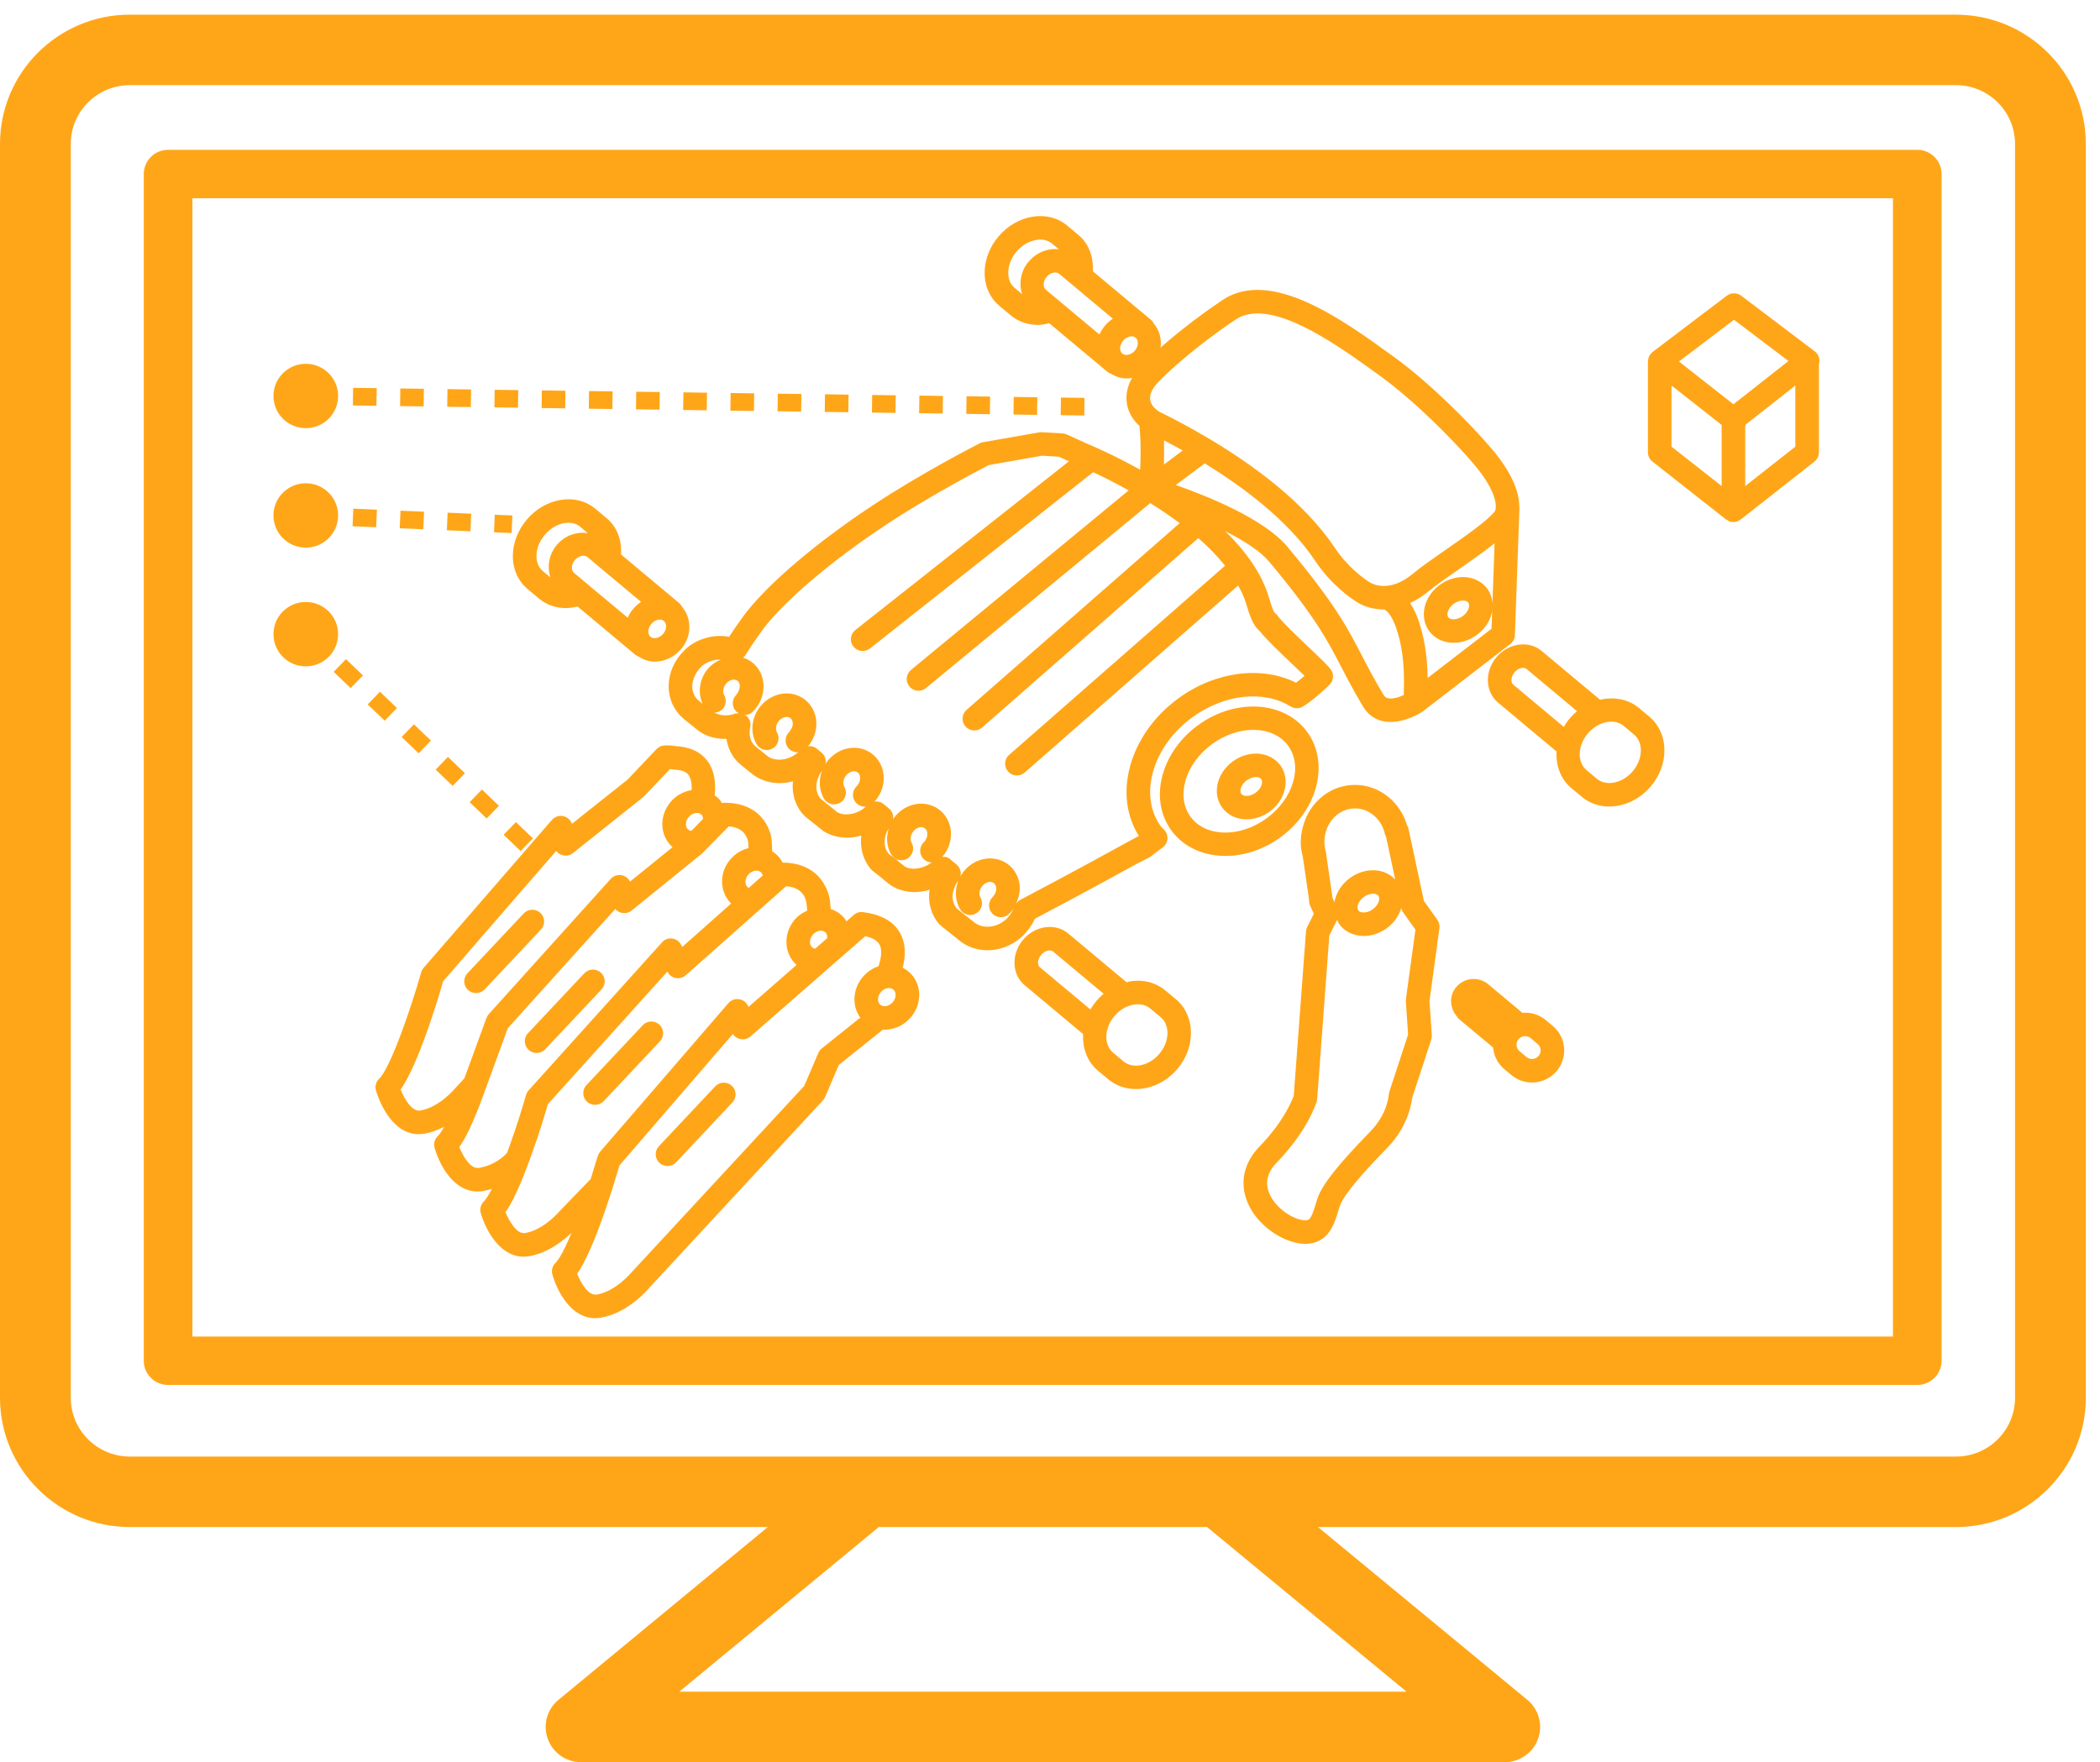 <?xml version="1.0" encoding="UTF-8"?>
<svg xmlns="http://www.w3.org/2000/svg" width="168" height="141" viewBox="0 0 168 141" fill="none">
  <g clip-path="url(#clip0_627_4791)">
    <path d="M24.463 34.26C25.892 34.26 27.049 33.107 27.049 31.684C27.049 30.263 25.892 29.108 24.463 29.108C23.036 29.108 21.877 30.263 21.877 31.684C21.877 33.107 23.036 34.26 24.463 34.26Z" fill="#FFA618"></path>
    <path d="M24.463 43.819C25.892 43.819 27.049 42.667 27.049 41.244C27.049 39.822 25.892 38.668 24.463 38.668C23.036 38.668 21.877 39.822 21.877 41.244C21.877 42.667 23.036 43.819 24.463 43.819Z" fill="#FFA618"></path>
    <path d="M24.463 53.319C25.892 53.319 27.049 52.166 27.049 50.743C27.049 49.322 25.892 48.167 24.463 48.167C23.036 48.167 21.877 49.322 21.877 50.743C21.877 52.166 23.036 53.319 24.463 53.319Z" fill="#FFA618"></path>
    <path d="M41.273 65.779L40.291 66.794L41.652 68.099L42.632 67.084L41.273 65.779Z" fill="#FFA618"></path>
    <path d="M28.052 55.06L29.036 54.044L27.677 52.742L26.693 53.757L28.052 55.06Z" fill="#FFA618"></path>
    <path d="M30.775 57.667L31.755 56.652L30.396 55.349L29.414 56.364L30.775 57.667Z" fill="#FFA618"></path>
    <path d="M32.131 58.972L33.492 60.275L34.475 59.26L33.114 57.957L32.131 58.972Z" fill="#FFA618"></path>
    <path d="M38.933 65.492L39.915 64.477L38.556 63.172L37.572 64.187L38.933 65.492Z" fill="#FFA618"></path>
    <path d="M37.194 61.869L35.835 60.565L34.852 61.58L36.213 62.884L37.194 61.869Z" fill="#FFA618"></path>
    <path d="M37.696 41.103L35.81 41.022L35.75 42.43L37.636 42.511L37.696 41.103Z" fill="#FFA618"></path>
    <path d="M40.99 41.244L39.582 41.184L39.522 42.592L40.93 42.652L40.99 41.244Z" fill="#FFA618"></path>
    <path d="M33.925 40.943L32.039 40.862L31.979 42.27L33.864 42.351L33.925 40.943Z" fill="#FFA618"></path>
    <path d="M30.153 40.781L28.267 40.7L28.205 42.108L30.091 42.189L30.153 40.781Z" fill="#FFA618"></path>
    <path d="M52.785 31.368L50.898 31.344L50.879 32.754L52.767 32.778L52.785 31.368Z" fill="#FFA618"></path>
    <path d="M33.912 31.108L32.025 31.084L32.006 32.494L33.894 32.518L33.912 31.108Z" fill="#FFA618"></path>
    <path d="M81.099 31.759L81.078 33.169L82.966 33.196L82.987 31.786L81.099 31.759Z" fill="#FFA618"></path>
    <path d="M49.01 31.317L47.124 31.291L47.103 32.701L48.991 32.727L49.01 31.317Z" fill="#FFA618"></path>
    <path d="M30.137 31.058L28.249 31.032L28.232 32.442L30.118 32.468L30.137 31.058Z" fill="#FFA618"></path>
    <path d="M45.235 31.265L43.347 31.24L43.328 32.65L45.216 32.675L45.235 31.265Z" fill="#FFA618"></path>
    <path d="M86.76 31.836L84.873 31.81L84.856 33.22L86.743 33.246L86.76 31.836Z" fill="#FFA618"></path>
    <path d="M56.561 31.421L54.673 31.395L54.654 32.804L56.542 32.831L56.561 31.421Z" fill="#FFA618"></path>
    <path d="M75.436 31.68L73.548 31.654L73.529 33.064L75.417 33.09L75.436 31.68Z" fill="#FFA618"></path>
    <path d="M79.209 31.733L77.324 31.706L77.305 33.117L79.192 33.143L79.209 31.733Z" fill="#FFA618"></path>
    <path d="M71.66 31.629L69.773 31.603L69.754 33.013L71.641 33.039L71.66 31.629Z" fill="#FFA618"></path>
    <path d="M41.459 31.212L39.572 31.188L39.553 32.597L41.44 32.622L41.459 31.212Z" fill="#FFA618"></path>
    <path d="M60.336 31.473L58.449 31.447L58.43 32.857L60.317 32.883L60.336 31.473Z" fill="#FFA618"></path>
    <path d="M64.112 31.524L62.224 31.5L62.205 32.91L64.093 32.934L64.112 31.524Z" fill="#FFA618"></path>
    <path d="M67.887 31.577L65.999 31.55L65.981 32.96L67.868 32.987L67.887 31.577Z" fill="#FFA618"></path>
    <path d="M37.686 31.161L35.798 31.135L35.779 32.545L37.667 32.571L37.686 31.161Z" fill="#FFA618"></path>
    <path d="M151.435 106.94H15.394V15.864H151.435V106.94ZM153.381 11.987H13.448C12.374 11.987 11.502 12.856 11.502 13.926V108.879C11.502 109.948 12.374 110.817 13.448 110.817H153.381C154.455 110.817 155.327 109.948 155.327 108.879V13.926C155.327 12.856 154.455 11.987 153.381 11.987Z" fill="#FFA618"></path>
    <path d="M161.203 111.845C161.203 114.438 159.085 116.545 156.484 116.545H10.382C7.779 116.545 5.663 114.438 5.663 111.845V11.513C5.663 8.923 7.779 6.813 10.382 6.813L156.484 6.815C159.085 6.815 161.203 8.925 161.203 11.515V111.845ZM112.526 135.36H54.34L70.301 122.185H96.564L112.526 135.36ZM156.484 1.175L10.382 1.173C4.657 1.173 0 5.813 0 11.513V111.845C0 117.547 4.657 122.185 10.382 122.185H61.426L44.679 136.011C43.759 136.768 43.418 138.019 43.822 139.137C44.225 140.256 45.292 141 46.485 141H120.379C121.573 141 122.638 140.256 123.044 139.137C123.448 138.019 123.104 136.768 122.187 136.011L105.438 122.185H156.484C162.209 122.185 166.866 117.547 166.866 111.845V11.515C166.866 5.813 162.209 1.175 156.484 1.175Z" fill="#FFA618"></path>
    <path d="M138.72 25.587L143.079 28.885L138.675 32.348L134.318 28.924L138.72 25.587ZM143.626 35.739L139.619 38.89V34L143.626 30.849V35.739ZM133.722 30.849L137.731 34V38.89L133.722 35.739V30.849ZM138.09 41.569C138.114 41.588 138.15 41.582 138.175 41.597C138.209 41.62 138.226 41.659 138.263 41.676C138.394 41.74 138.535 41.77 138.675 41.77C138.814 41.77 138.956 41.74 139.086 41.676C139.124 41.659 139.141 41.62 139.173 41.597C139.2 41.582 139.234 41.588 139.258 41.569L145.155 36.933C145.382 36.754 145.514 36.482 145.514 36.194V29.131C145.621 28.766 145.508 28.36 145.185 28.118L139.29 23.656C138.952 23.403 138.484 23.403 138.148 23.658L132.208 28.161C132.128 28.221 132.074 28.298 132.019 28.375C132.006 28.394 131.987 28.405 131.974 28.426C131.892 28.559 131.857 28.71 131.847 28.864C131.847 28.881 131.834 28.894 131.834 28.909V36.194C131.834 36.482 131.968 36.754 132.195 36.933L138.09 41.569Z" fill="#FFA618"></path>
    <path d="M38.083 79.462C38.334 79.462 38.585 79.363 38.772 79.165L43.276 74.373C43.631 73.995 43.612 73.399 43.231 73.044C42.849 72.691 42.253 72.709 41.896 73.089L37.394 77.879C37.038 78.259 37.056 78.853 37.438 79.208C37.621 79.378 37.851 79.462 38.083 79.462Z" fill="#FFA618"></path>
    <path d="M42.931 84.252C43.182 84.252 43.433 84.153 43.62 83.955L48.124 79.163C48.479 78.785 48.46 78.189 48.079 77.834C47.697 77.481 47.101 77.499 46.744 77.879L42.24 82.669C41.885 83.049 41.904 83.643 42.286 83.999C42.469 84.168 42.699 84.252 42.931 84.252Z" fill="#FFA618"></path>
    <path d="M112.475 79.941C112.467 80.005 112.465 80.067 112.469 80.131L112.648 82.778L111.14 87.382C111.116 87.458 111.101 87.542 111.097 87.621C111.091 87.683 110.98 89.148 109.638 90.524C107.048 93.178 105.779 94.78 105.4 95.886C105.343 96.049 105.29 96.222 105.239 96.397C105.092 96.878 104.911 97.476 104.664 97.604C104.515 97.683 104.211 97.655 103.827 97.531C102.876 97.219 101.71 96.275 101.428 95.137C101.247 94.408 101.477 93.705 102.113 93.051C104.643 90.447 105.313 88.219 105.339 88.125C105.358 88.061 105.37 87.997 105.375 87.931L106.347 74.85L106.978 73.589C107.036 73.711 107.067 73.848 107.148 73.957C107.559 74.518 108.226 74.856 108.975 74.888C109.015 74.89 109.056 74.892 109.096 74.892C109.74 74.892 110.393 74.672 110.948 74.267C111.535 73.837 111.922 73.254 112.101 72.643L112.107 72.669C112.133 72.796 112.186 72.914 112.26 73.017L113.234 74.386L112.475 79.941ZM109.83 72.75C109.59 72.927 109.315 73.019 109.056 73.01C108.954 73.006 108.767 72.98 108.669 72.844C108.594 72.741 108.594 72.608 108.609 72.513C108.65 72.246 108.837 71.97 109.109 71.771C109.337 71.604 109.602 71.51 109.843 71.51C109.857 71.51 109.87 71.511 109.881 71.511C109.985 71.515 110.172 71.543 110.27 71.675C110.44 71.906 110.289 72.416 109.83 72.75ZM108.409 64.685C108.943 64.685 109.453 64.873 109.883 65.228C110.336 65.603 110.659 66.133 110.791 66.723C110.812 66.808 110.844 66.888 110.887 66.962L111.618 70.38C111.204 69.936 110.621 69.662 109.964 69.633C109.283 69.605 108.581 69.825 107.992 70.256C107.331 70.739 106.884 71.438 106.755 72.181L106.604 71.856L106.062 68.118C105.981 67.83 105.945 67.59 105.953 67.283C105.993 65.826 107.07 64.685 108.409 64.685ZM114.991 73.602L113.913 72.089L112.679 66.309C112.656 66.21 112.616 66.116 112.562 66.031C112.303 65.15 111.788 64.358 111.089 63.783C110.315 63.142 109.388 62.805 108.409 62.805C106.04 62.805 104.133 64.751 104.058 67.362C104.058 67.757 104.116 68.167 104.216 68.502L104.717 71.929L104.737 72.184C104.747 72.297 104.777 72.404 104.824 72.504L105.109 73.111L104.575 74.177C104.52 74.288 104.488 74.407 104.479 74.527L103.501 87.676C103.363 88.061 102.68 89.764 100.756 91.742C99.671 92.861 99.257 94.228 99.595 95.589C100.067 97.486 101.815 98.852 103.239 99.317C103.667 99.456 104.067 99.527 104.435 99.527C104.841 99.527 105.209 99.441 105.536 99.272C106.489 98.777 106.799 97.758 107.046 96.939L107.186 96.495C107.59 95.32 110.151 92.697 110.991 91.834C112.594 90.191 112.909 88.388 112.967 87.868L114.5 83.188C114.538 83.073 114.553 82.953 114.545 82.833L114.359 80.099L115.155 74.273C115.187 74.036 115.129 73.797 114.991 73.602Z" fill="#FFA618"></path>
    <path d="M57.215 86.926L52.711 91.716C52.356 92.096 52.375 92.69 52.756 93.045C52.938 93.215 53.17 93.299 53.402 93.299C53.653 93.299 53.904 93.2 54.091 93.002L58.593 88.21C58.95 87.832 58.929 87.236 58.549 86.881C58.166 86.527 57.572 86.546 57.215 86.926Z" fill="#FFA618"></path>
    <path d="M71.419 80.192C71.27 80.365 71.066 80.479 70.86 80.506C70.796 80.513 70.717 80.515 70.632 80.496C70.62 80.492 70.607 80.489 70.594 80.485C70.535 80.466 70.475 80.436 70.422 80.389C70.279 80.265 70.245 80.096 70.241 79.974C70.239 79.765 70.318 79.552 70.471 79.378C70.622 79.203 70.826 79.09 71.03 79.064C71.151 79.047 71.325 79.056 71.47 79.18C71.613 79.304 71.647 79.473 71.649 79.596C71.653 79.804 71.572 80.017 71.419 80.192ZM68.825 81.423L65.743 83.891C65.622 83.989 65.526 84.113 65.465 84.256L64.336 86.892L50.536 101.793C50.523 101.81 49.264 103.329 47.742 103.583C47.04 103.695 46.457 102.609 46.17 101.917C46.683 101.201 47.587 99.51 48.984 95.139L49.562 93.243L58.63 82.735C58.753 82.923 58.94 83.064 59.162 83.126C59.468 83.211 59.8 83.139 60.042 82.929L69.222 74.907C69.665 75.005 70.124 75.189 70.335 75.535C70.641 76.035 70.439 76.838 70.279 77.315C69.807 77.471 69.38 77.759 69.042 78.148C68.585 78.676 68.342 79.338 68.355 80.013C68.367 80.537 68.529 81.024 68.825 81.423ZM42.011 98.661C41.337 98.775 40.73 97.691 40.439 96.995C40.909 96.337 41.707 94.858 42.906 91.276C42.912 91.261 42.925 91.252 42.929 91.239C43.368 89.922 43.705 88.793 43.839 88.34L53.398 77.734C53.435 77.811 53.469 77.892 53.53 77.96C53.717 78.169 53.975 78.274 54.234 78.274C54.458 78.274 54.683 78.195 54.862 78.035L62.887 70.912C64.34 71.013 64.514 72.051 64.535 72.431L64.576 72.862C64.21 73.029 63.87 73.247 63.596 73.563C62.636 74.674 62.698 76.3 63.727 77.208L59.878 80.571C59.768 80.257 59.5 80.024 59.174 79.959C58.832 79.891 58.492 80.009 58.27 80.267L48.001 92.167C47.916 92.267 47.853 92.382 47.814 92.507L47.255 94.337L44.803 96.875C44.79 96.892 43.523 98.411 42.011 98.661ZM38.317 93.448C37.657 93.56 37.06 92.556 36.743 91.782C37.194 91.154 37.838 89.943 38.772 87.343L40.624 82.273L49.224 72.732C49.341 72.869 49.498 72.972 49.677 73.025C49.977 73.112 50.298 73.048 50.538 72.852L56.172 68.287L58.292 66.127C58.322 66.129 58.355 66.131 58.389 66.133C58.685 66.167 59.583 66.268 59.84 67.306C59.859 67.419 59.874 67.635 59.882 67.861C59.346 67.992 58.836 68.293 58.438 68.752C57.507 69.827 57.556 71.374 58.492 72.296L54.575 75.774L54.519 75.646C54.517 75.642 54.513 75.638 54.513 75.638L54.509 75.633C54.294 75.17 53.749 74.961 53.273 75.165C53.133 75.227 53.024 75.324 52.933 75.435L42.289 87.243C42.193 87.351 42.121 87.478 42.083 87.616C42.081 87.623 41.713 88.913 41.179 90.517C41.169 90.539 41.16 90.56 41.151 90.584C41.145 90.597 41.143 90.609 41.139 90.622C41.137 90.627 41.133 90.631 41.132 90.637C40.93 91.239 40.745 91.763 40.569 92.24C40.38 92.455 39.618 93.231 38.317 93.448ZM33.628 88.858C32.934 88.977 32.339 87.885 32.05 87.181C33.464 85.183 35.016 80.028 35.454 78.513L44.495 68.088C44.612 68.242 44.775 68.361 44.967 68.419C45.266 68.511 45.594 68.455 45.839 68.257L51.483 63.757L53.603 61.538C53.635 61.54 53.669 61.544 53.705 61.548C53.813 61.566 53.919 61.583 54.017 61.587C54.768 61.621 54.991 61.897 55.064 61.988C55.217 62.177 55.363 62.55 55.331 63.219C54.696 63.322 54.107 63.636 53.675 64.138C53.216 64.665 52.973 65.328 52.986 66.001C53.001 66.708 53.296 67.338 53.807 67.785L50.402 70.54C50.273 70.284 50.034 70.096 49.749 70.036C49.416 69.968 49.079 70.079 48.852 70.329L39.097 81.152C39.017 81.243 38.955 81.346 38.914 81.461L37.151 86.281L36.422 87.069C36.409 87.084 35.148 88.605 33.628 88.858ZM55.663 65.054C55.78 65.037 55.957 65.044 56.102 65.17C56.214 65.266 56.238 65.402 56.244 65.526L55.31 66.483C55.221 66.473 55.132 66.447 55.053 66.379C54.91 66.255 54.876 66.084 54.874 65.964C54.87 65.755 54.951 65.543 55.102 65.366C55.253 65.193 55.457 65.08 55.663 65.054ZM60.865 69.782C60.958 69.861 60.995 69.959 61.018 70.053L59.902 71.043C59.874 71.027 59.842 71.013 59.817 70.993C59.561 70.771 59.583 70.307 59.867 69.979C60.151 69.652 60.61 69.564 60.865 69.782ZM65.212 75.909C65.131 75.896 65.048 75.866 64.976 75.804C64.72 75.584 64.742 75.118 65.025 74.79C65.176 74.617 65.38 74.503 65.586 74.478C65.703 74.46 65.879 74.469 66.024 74.595C66.167 74.717 66.188 74.896 66.173 75.07L65.212 75.909ZM72.215 77.432C72.423 76.64 72.544 75.535 71.949 74.561C71.417 73.683 70.447 73.151 68.935 72.967C68.706 72.967 68.486 73.049 68.312 73.2L67.721 73.717C67.596 73.514 67.442 73.33 67.257 73.17C67.021 72.967 66.747 72.833 66.458 72.737L66.418 72.316C66.392 71.399 65.667 69.039 62.611 69.021C62.477 68.774 62.315 68.545 62.1 68.359C61.998 68.27 61.89 68.193 61.779 68.128C61.766 67.697 61.739 67.124 61.679 66.879C61.31 65.398 60.191 64.445 58.602 64.266L58.358 64.251C58.205 64.24 58.051 64.23 57.881 64.232C57.839 64.234 57.803 64.253 57.766 64.259C57.645 64.071 57.507 63.894 57.335 63.747C57.288 63.706 57.224 63.697 57.175 63.661C57.297 62.473 57.095 61.506 56.537 60.811C55.986 60.128 55.168 59.758 54.032 59.696C54.004 59.692 53.803 59.664 53.777 59.662C53.594 59.645 53.401 59.639 53.192 59.643C52.939 59.649 52.701 59.754 52.527 59.935L50.211 62.375L45.756 65.917C45.651 65.607 45.386 65.373 45.064 65.304C44.728 65.234 44.377 65.349 44.15 65.608L33.889 77.441C33.798 77.545 33.734 77.667 33.696 77.798C32.834 80.829 31.218 85.474 30.331 86.319C30.076 86.559 29.978 86.924 30.078 87.26C30.187 87.638 31.172 90.75 33.489 90.75C33.634 90.75 33.783 90.738 33.94 90.712C34.517 90.616 35.052 90.409 35.533 90.157C35.284 90.607 35.114 90.821 35.023 90.908C34.767 91.15 34.668 91.517 34.768 91.855C35.263 93.519 36.439 95.337 38.193 95.337C38.334 95.337 38.48 95.326 38.629 95.301C38.885 95.258 39.125 95.196 39.353 95.126C39.021 95.771 38.806 96.036 38.715 96.123C38.462 96.363 38.364 96.726 38.461 97.061C38.848 98.413 39.986 100.552 41.885 100.552C42.026 100.552 42.172 100.541 42.323 100.516C43.846 100.262 45.081 99.26 45.726 98.636C45.154 100.014 44.714 100.787 44.446 101.043C44.195 101.281 44.095 101.641 44.19 101.975C44.567 103.329 45.696 105.474 47.61 105.474C47.752 105.474 47.901 105.463 48.054 105.436C50.291 105.064 51.935 103.062 51.963 103.022L65.835 88.046C65.907 87.967 65.966 87.879 66.009 87.779L67.109 85.209L70.632 82.387C70.788 82.401 70.941 82.391 71.098 82.371C71.77 82.284 72.391 81.948 72.848 81.421C73.306 80.893 73.55 80.231 73.537 79.556C73.522 78.844 73.225 78.206 72.702 77.757C72.553 77.627 72.389 77.518 72.215 77.432Z" fill="#FFA618"></path>
    <path d="M47.605 88.405C47.858 88.405 48.109 88.305 48.296 88.108L52.798 83.318C53.155 82.938 53.134 82.344 52.755 81.989C52.371 81.635 51.777 81.652 51.42 82.032L46.916 86.824C46.561 87.202 46.58 87.798 46.96 88.153C47.143 88.32 47.375 88.405 47.605 88.405Z" fill="#FFA618"></path>
    <path d="M56.057 53.396C56.104 53.347 56.149 53.296 56.196 53.257C56.478 53.024 56.819 52.873 57.238 52.796C57.386 52.77 57.525 52.77 57.663 52.774C57.208 52.977 56.791 53.264 56.493 53.686C55.926 54.485 55.838 55.487 56.206 56.318L56.032 56.178C56.002 56.148 55.972 56.12 55.938 56.092C55.843 56.017 55.77 55.949 55.715 55.881C55.175 55.233 55.296 54.191 56.057 53.396ZM60.695 50.832L60.81 50.668C60.938 50.486 61.068 50.302 61.208 50.129C63.024 47.85 66.605 44.831 70.786 42.054C74.365 39.678 78.365 37.595 79.112 37.209L83.359 36.465L84.719 36.546L85.517 36.91L68.426 50.413C68.019 50.736 67.949 51.326 68.273 51.734C68.46 51.967 68.736 52.089 69.013 52.089C69.219 52.089 69.425 52.024 69.599 51.886L87.452 37.781C88.169 38.115 89.17 38.612 90.293 39.238L72.879 53.605C72.477 53.936 72.422 54.528 72.755 54.928C72.942 55.152 73.21 55.269 73.481 55.269C73.695 55.269 73.906 55.197 74.084 55.052L92.018 40.257C92.8 40.742 93.594 41.278 94.374 41.858L77.325 56.801C76.934 57.143 76.896 57.737 77.24 58.126C77.427 58.339 77.687 58.446 77.948 58.446C78.17 58.446 78.393 58.369 78.572 58.213L95.852 43.067C95.858 43.062 95.859 43.056 95.863 43.052C96.658 43.744 97.381 44.487 98.002 45.265L80.73 60.403C80.337 60.745 80.3 61.339 80.643 61.728C80.83 61.941 81.091 62.048 81.353 62.048C81.574 62.048 81.796 61.971 81.976 61.815L99.055 46.846C99.327 47.344 99.563 47.852 99.714 48.375C100.05 49.54 100.354 50.162 100.765 50.482C101.283 51.144 102.345 52.151 103.376 53.131C103.701 53.437 104.063 53.781 104.361 54.075C104.148 54.259 103.908 54.456 103.689 54.626C100.918 53.251 97.219 53.723 94.27 55.878C92.341 57.289 90.967 59.226 90.4 61.333C89.859 63.352 90.112 65.306 91.11 66.885L90.046 67.462C86.668 69.34 81.787 71.916 81.77 71.923L81.578 72.029C81.393 72.132 81.257 72.299 81.174 72.495C81.476 71.976 81.636 71.397 81.572 70.816C81.493 70.121 81.13 69.498 80.577 69.111C80.022 68.722 79.312 68.59 78.629 68.752C77.976 68.904 77.394 69.303 76.993 69.869C76.373 70.745 76.298 71.873 76.802 72.743C77.06 73.192 77.638 73.349 78.089 73.087C78.54 72.83 78.697 72.254 78.436 71.805C78.323 71.609 78.31 71.271 78.537 70.953C78.669 70.763 78.861 70.628 79.061 70.581C79.177 70.557 79.343 70.543 79.49 70.647C79.637 70.75 79.682 70.91 79.696 71.027C79.718 71.232 79.656 71.455 79.522 71.643C79.52 71.647 79.401 71.786 79.401 71.788C79.031 72.155 79.031 72.751 79.401 73.117C79.584 73.302 79.826 73.394 80.067 73.394C80.309 73.394 80.551 73.302 80.736 73.117C80.856 72.997 80.968 72.865 81.064 72.728C81.075 72.711 81.077 72.692 81.089 72.675C81.034 72.815 80.958 72.961 80.821 73.168C80.685 73.36 80.555 73.504 80.413 73.623C80.209 73.788 79.988 73.92 79.752 74.01C79.529 74.095 79.301 74.142 79.071 74.151C78.62 74.161 78.227 74.038 77.914 73.779L76.549 72.702C76.058 72.111 76.107 71.194 76.668 70.468C76.975 70.066 76.913 69.495 76.522 69.171L76.105 68.827C76.015 68.731 75.901 68.654 75.775 68.6C75.645 68.547 75.509 68.556 75.373 68.564C75.435 68.492 75.499 68.427 75.556 68.348C75.958 67.78 76.137 67.101 76.062 66.438C75.983 65.74 75.62 65.12 75.067 64.731C74.514 64.341 73.804 64.21 73.119 64.371C72.466 64.526 71.885 64.922 71.483 65.488C71.466 65.513 71.458 65.543 71.443 65.567C71.492 65.251 71.394 64.92 71.129 64.701L70.671 64.321C70.467 64.155 70.208 64.101 69.959 64.133C70.035 64.05 70.112 63.969 70.176 63.877C70.578 63.309 70.758 62.631 70.682 61.967C70.605 61.271 70.24 60.649 69.687 60.26C69.134 59.873 68.424 59.739 67.739 59.901C67.086 60.055 66.505 60.452 66.105 61.018C66.073 61.063 66.059 61.113 66.031 61.159C66.054 61.065 66.073 60.967 66.065 60.865C66.044 60.615 65.921 60.382 65.727 60.22L65.334 59.897C65.136 59.735 64.881 59.679 64.634 59.709C64.685 59.649 64.742 59.593 64.787 59.529C65.189 58.961 65.368 58.282 65.295 57.617C65.216 56.921 64.853 56.299 64.3 55.91C63.177 55.122 61.571 55.462 60.715 56.669C60.096 57.545 60.021 58.673 60.523 59.542C60.781 59.993 61.357 60.149 61.81 59.89C62.263 59.63 62.418 59.057 62.159 58.605C62.046 58.41 62.033 58.072 62.258 57.752C62.509 57.402 62.947 57.259 63.213 57.447C63.358 57.549 63.405 57.711 63.419 57.827C63.441 58.032 63.379 58.256 63.126 58.585C62.756 58.948 62.752 59.544 63.12 59.914C63.303 60.1 63.547 60.192 63.79 60.192C63.811 60.192 63.83 60.183 63.849 60.181C63.826 60.203 63.805 60.228 63.781 60.251C63.048 60.854 62.042 60.95 61.429 60.519L60.496 59.769C60.428 59.715 60.361 59.658 60.302 59.589C59.894 59.098 59.951 58.506 60.019 58.198C60.096 57.859 59.979 57.508 59.715 57.28C59.672 57.242 59.613 57.239 59.566 57.211C59.804 57.211 60.043 57.12 60.227 56.942C60.347 56.823 60.461 56.692 60.564 56.545C61.418 55.338 61.199 53.716 60.077 52.928C59.885 52.793 59.672 52.702 59.451 52.631C59.511 52.573 59.573 52.516 59.619 52.445C59.953 51.9 60.317 51.358 60.695 50.832ZM90.215 28.394C90.097 28.413 89.927 28.411 89.783 28.294C89.528 28.078 89.557 27.608 89.845 27.262C90.136 26.92 90.599 26.811 90.853 27.023C90.853 27.025 90.855 27.025 90.855 27.025C91.11 27.24 91.082 27.71 90.793 28.054C90.638 28.238 90.427 28.362 90.215 28.394ZM84.77 24.104C84.77 24.104 84.77 24.102 84.768 24.102L83.669 23.183C83.412 22.968 83.441 22.496 83.73 22.152C83.884 21.968 84.096 21.844 84.307 21.812C84.426 21.799 84.598 21.797 84.739 21.914L85.838 22.831C85.838 22.833 85.84 22.833 85.84 22.833L89.026 25.497C88.798 25.647 88.586 25.833 88.4 26.055C88.213 26.277 88.065 26.516 87.956 26.766L84.77 24.104ZM80.66 21.812C80.664 21.231 80.898 20.637 81.319 20.137C82.131 19.178 83.427 18.879 84.156 19.485L84.719 19.955C84.49 19.926 84.258 19.917 84.022 19.953C83.354 20.054 82.737 20.406 82.284 20.944C81.636 21.712 81.498 22.699 81.774 23.54L81.166 23.032C80.834 22.756 80.654 22.322 80.66 21.812ZM98.848 25.572C99.359 25.23 99.956 25.081 100.611 25.081C103.531 25.081 107.604 28.042 110.479 30.131C113.063 32.007 116.206 35.119 117.975 37.221C119.748 39.328 119.81 40.642 119.561 40.949C118.951 41.702 117.101 42.988 115.614 44.02C114.6 44.725 113.643 45.391 113.022 45.912C111.142 47.487 109.743 46.696 109.59 46.602C109.209 46.365 107.874 45.466 106.772 43.814C104.331 40.159 100.226 37.198 96.894 35.201C96.835 35.158 96.779 35.122 96.713 35.094C95.227 34.212 93.892 33.508 92.971 33.056C92.856 33.011 92.737 32.94 92.62 32.859C92.617 32.857 92.613 32.853 92.609 32.849C92.339 32.658 92.099 32.381 92.026 32.05C91.907 31.503 92.299 30.954 92.65 30.59C94.531 28.631 97.43 26.514 98.848 25.572ZM117.505 48.636C117.439 48.877 117.265 49.117 117.024 49.294C116.782 49.469 116.506 49.566 116.25 49.553C116.148 49.548 115.961 49.521 115.863 49.388C115.765 49.254 115.793 49.07 115.819 48.971C115.885 48.728 116.059 48.489 116.301 48.312C116.529 48.145 116.795 48.053 117.037 48.053H117.075C117.177 48.057 117.363 48.085 117.462 48.218C117.56 48.352 117.531 48.536 117.505 48.636ZM114.211 54.248C114.183 52.439 113.941 50.977 113.458 49.58C113.311 49.151 113.088 48.683 112.809 48.251C113.28 48.029 113.758 47.752 114.238 47.348C114.792 46.884 115.716 46.243 116.693 45.562C117.711 44.855 118.724 44.141 119.566 43.473L119.396 48.271C119.362 47.846 119.232 47.444 118.985 47.106C118.572 46.547 117.905 46.207 117.156 46.175C116.471 46.145 115.774 46.367 115.185 46.797C114.596 47.228 114.173 47.828 113.996 48.484C113.803 49.206 113.928 49.941 114.339 50.501C114.753 51.059 115.419 51.4 116.169 51.431C116.208 51.433 116.248 51.433 116.289 51.433C116.933 51.433 117.586 51.213 118.139 50.809C118.728 50.379 119.151 49.779 119.328 49.121C119.355 49.019 119.362 48.918 119.376 48.816L119.323 50.309L114.211 54.248ZM93.115 37.17C93.136 36.572 93.139 35.912 93.119 35.237C93.572 35.47 94.07 35.739 94.619 36.045L93.115 37.17ZM111.038 55.868C110.927 55.842 110.798 55.789 110.679 55.59C109.953 54.385 109.458 53.43 108.988 52.524C107.814 50.256 106.8 48.299 102.993 43.748C101.117 41.505 96.581 39.689 94.064 38.809L96.38 37.08C99.433 38.954 103.049 41.635 105.199 44.855C106.477 46.769 107.999 47.831 108.593 48.2C109.133 48.532 109.862 48.764 110.696 48.764C110.711 48.764 110.727 48.76 110.74 48.76C111.006 48.877 111.378 49.339 111.674 50.193C112.069 51.332 112.407 52.796 112.303 55.614C111.912 55.789 111.393 55.955 111.038 55.868ZM72.398 69.342L71.901 68.951C71.817 68.844 71.754 68.79 71.632 68.726L71.096 68.316C70.646 67.774 70.674 66.958 71.103 66.272C70.876 66.977 70.927 67.737 71.292 68.363C71.55 68.812 72.126 68.97 72.579 68.709C73.03 68.449 73.187 67.874 72.927 67.425C72.813 67.229 72.8 66.891 73.027 66.573C73.159 66.383 73.349 66.25 73.551 66.201C73.665 66.172 73.833 66.165 73.98 66.266C74.127 66.37 74.172 66.532 74.186 66.648C74.21 66.851 74.146 67.077 74.014 67.263C73.976 67.316 73.934 67.364 73.891 67.408C73.521 67.776 73.521 68.37 73.891 68.737C74.067 68.914 74.295 68.998 74.525 69.008C73.846 69.536 72.94 69.649 72.398 69.342ZM66.979 64.984L65.64 63.9C65.151 63.311 65.216 62.411 65.752 61.696C65.484 62.429 65.531 63.234 65.91 63.892C66.171 64.343 66.745 64.497 67.199 64.238C67.65 63.98 67.807 63.405 67.547 62.956C67.435 62.76 67.422 62.42 67.647 62.102C67.781 61.914 67.972 61.779 68.171 61.73C68.285 61.704 68.453 61.693 68.6 61.798C68.747 61.899 68.793 62.061 68.806 62.178C68.828 62.381 68.766 62.606 68.632 62.794L68.511 62.937C68.143 63.306 68.143 63.9 68.511 64.268C68.696 64.45 68.938 64.543 69.178 64.543C69.21 64.543 69.24 64.528 69.272 64.524C69.24 64.558 69.21 64.593 69.176 64.621C68.485 65.191 67.539 65.311 66.979 64.984ZM58.76 57.115C58.56 57.192 58.335 57.231 58.05 57.241C57.801 57.242 57.459 57.188 57.15 57.019C57.299 57.013 57.448 56.985 57.587 56.906C58.041 56.647 58.195 56.073 57.935 55.622C57.824 55.426 57.81 55.088 58.035 54.77C58.169 54.58 58.361 54.445 58.56 54.398C58.677 54.374 58.843 54.362 58.99 54.464C59.256 54.652 59.271 55.109 58.907 55.597C58.533 55.96 58.526 56.554 58.892 56.927C58.958 56.994 59.039 57.036 59.118 57.079C58.998 57.077 58.877 57.07 58.76 57.115ZM54.63 52.163C53.27 53.584 53.112 55.697 54.26 57.079C54.373 57.214 54.501 57.344 54.652 57.474C54.682 57.506 54.715 57.536 54.75 57.566L55.849 58.45C56.436 58.889 57.169 59.121 57.973 59.121C58.02 59.121 58.061 59.111 58.118 59.119C58.205 59.733 58.452 60.311 58.847 60.786C58.983 60.948 59.135 61.087 59.424 61.324L60.287 62.016C61.195 62.659 62.35 62.815 63.435 62.512C63.334 63.439 63.581 64.37 64.187 65.099C64.262 65.191 64.347 65.27 64.53 65.43L65.901 66.52C66.797 67.06 67.888 67.165 68.906 66.861C68.783 67.814 69.03 68.78 69.657 69.534C69.693 69.575 69.751 69.632 69.795 69.666L70.531 70.245C70.576 70.288 70.627 70.337 70.656 70.357L71.324 70.882C72.234 71.42 73.336 71.516 74.365 71.194C74.221 72.162 74.465 73.142 75.095 73.901C75.105 73.912 75.252 74.052 75.263 74.063L76.721 75.234C77.346 75.751 78.148 76.033 78.992 76.033C79.043 76.033 79.091 76.031 79.142 76.029C79.58 76.014 80.015 75.924 80.43 75.764C80.856 75.601 81.253 75.368 81.615 75.071C81.887 74.847 82.131 74.58 82.461 74.112C82.589 73.916 82.699 73.717 82.789 73.514C83.563 73.106 87.884 70.818 90.931 69.122L91.907 68.63C91.984 68.592 92.056 68.539 92.12 68.481L93.026 67.799C93.236 67.641 93.368 67.404 93.396 67.144C93.422 66.885 93.338 66.626 93.166 66.428C93.105 66.361 93.041 66.299 92.886 66.146C92.026 64.975 91.79 63.439 92.224 61.818C92.681 60.123 93.804 58.551 95.388 57.395C97.924 55.541 101.081 55.191 103.25 56.53C103.55 56.714 103.931 56.718 104.235 56.536C104.986 56.083 106.213 54.97 106.417 54.731C106.704 54.398 106.721 53.911 106.459 53.56C106.213 53.231 105.651 52.693 104.679 51.77C103.778 50.914 102.545 49.745 102.194 49.247C102.13 49.155 102.049 49.076 101.958 49.014C101.9 48.92 101.753 48.63 101.528 47.856C100.96 45.882 99.637 44.086 98.023 42.505C99.491 43.248 100.818 44.088 101.541 44.953C105.216 49.345 106.187 51.219 107.312 53.387C107.797 54.323 108.308 55.31 109.06 56.558C109.416 57.15 109.951 57.545 110.604 57.697C110.819 57.748 111.034 57.769 111.249 57.769C112.459 57.769 113.586 57.081 113.732 56.989C113.749 56.979 113.756 56.962 113.773 56.949C113.783 56.944 113.794 56.947 113.803 56.94L120.829 51.525C121.05 51.354 121.184 51.095 121.193 50.815L121.558 40.599C121.558 40.569 121.545 40.544 121.543 40.516C121.541 39.253 120.825 37.681 119.421 36.012C117.579 33.823 114.298 30.578 111.591 28.612C107.412 25.576 101.687 21.417 97.798 24.008C96.667 24.76 94.631 26.234 92.841 27.815C92.939 27.11 92.76 26.427 92.305 25.892C92.25 25.777 92.171 25.672 92.067 25.583L87.422 21.701C87.495 20.554 87.108 19.498 86.28 18.804L85.37 18.044C83.833 16.759 81.368 17.157 79.873 18.93C79.171 19.763 78.78 20.78 78.772 21.795C78.763 22.878 79.182 23.829 79.952 24.472L80.862 25.234C81.464 25.736 82.216 25.993 83.01 25.993C83.316 25.993 83.629 25.941 83.941 25.865L88.571 29.733C88.66 29.808 88.76 29.862 88.864 29.9C89.24 30.129 89.66 30.281 90.115 30.281C90.244 30.281 90.372 30.272 90.5 30.253C90.525 30.25 90.546 30.233 90.57 30.229C90.064 31.11 90.061 31.893 90.181 32.449C90.332 33.139 90.714 33.675 91.152 34.079C91.28 35.216 91.259 36.564 91.21 37.581C88.973 36.335 87.224 35.609 87.048 35.538L85.341 34.763C85.236 34.715 85.123 34.686 85.005 34.681L83.361 34.583C83.286 34.583 83.214 34.583 83.141 34.594L78.646 35.382C78.554 35.399 78.463 35.427 78.38 35.47C78.337 35.493 73.78 37.805 69.738 40.49C65.338 43.411 61.691 46.498 59.732 48.956C59.57 49.158 59.419 49.373 59.266 49.585L59.156 49.741C58.871 50.138 58.596 50.544 58.329 50.954C57.863 50.862 57.376 50.86 56.895 50.948C56.162 51.084 55.523 51.373 54.988 51.813C54.879 51.903 54.781 52.005 54.63 52.163Z" fill="#FFA618"></path>
    <path d="M101.33 65.475C99.182 67.047 96.45 66.992 95.248 65.358C94.687 64.597 94.536 63.593 94.821 62.527C95.129 61.386 95.888 60.326 96.96 59.544C98.006 58.778 99.187 58.399 100.267 58.399C101.403 58.399 102.423 58.822 103.042 59.66C104.248 61.296 103.48 63.905 101.33 65.475ZM104.565 58.549C102.742 56.079 98.831 55.844 95.843 58.026C94.425 59.062 93.415 60.489 92.998 62.04C92.562 63.668 92.82 65.242 93.726 66.469C94.712 67.806 96.305 68.487 98.036 68.487C99.504 68.487 101.073 67.994 102.447 66.99C105.435 64.808 106.385 61.019 104.565 58.549Z" fill="#FFA618"></path>
    <path d="M100.463 63.42C100.221 63.597 99.94 63.7 99.689 63.679C99.587 63.676 99.4 63.647 99.302 63.514C99.225 63.411 99.227 63.277 99.242 63.181C99.283 62.916 99.468 62.638 99.74 62.439C99.97 62.271 100.235 62.179 100.476 62.179H100.514C100.616 62.185 100.803 62.211 100.901 62.345C101.071 62.576 100.92 63.085 100.463 63.42ZM100.597 60.301C99.91 60.271 99.213 60.493 98.624 60.923C97.949 61.418 97.492 62.136 97.375 62.897C97.279 63.527 97.422 64.142 97.781 64.627C98.192 65.185 98.859 65.526 99.608 65.558C99.648 65.559 99.689 65.559 99.729 65.559C100.372 65.559 101.026 65.341 101.581 64.935C102.86 63.999 103.238 62.339 102.422 61.232C102.011 60.673 101.345 60.333 100.597 60.301Z" fill="#FFA618"></path>
    <path d="M123.087 84.491C122.844 84.779 122.411 84.818 122.121 84.576L121.566 84.113C121.426 83.997 121.339 83.831 121.324 83.649C121.307 83.467 121.364 83.29 121.481 83.149C121.619 82.989 121.813 82.906 122.009 82.906C122.164 82.906 122.323 82.957 122.451 83.066L123.004 83.529C123.144 83.645 123.231 83.811 123.246 83.991C123.263 84.173 123.206 84.352 123.087 84.491ZM123.665 81.624C123.123 81.171 122.445 80.981 121.789 81.038L119.067 78.761C119.065 78.761 119.065 78.759 119.065 78.759C118.691 78.447 118.213 78.297 117.734 78.34C117.249 78.383 116.809 78.611 116.496 78.983C115.933 79.648 115.969 80.586 116.486 81.248C116.488 81.252 116.492 81.254 116.494 81.256C116.569 81.352 116.622 81.459 116.72 81.54L116.722 81.541L119.446 83.816C119.505 84.469 119.81 85.1 120.352 85.553L120.907 86.016C121.375 86.407 121.953 86.616 122.557 86.616C122.632 86.616 122.71 86.614 122.785 86.606C123.472 86.548 124.091 86.225 124.535 85.7C124.977 85.175 125.186 84.51 125.128 83.828C125.067 83.145 124.745 82.527 124.218 82.088L123.665 81.624Z" fill="#FFA618"></path>
    <path d="M125.576 57.487C125.394 57.701 125.24 57.929 125.104 58.162L121.057 54.78C120.94 54.682 120.915 54.532 120.915 54.423C120.915 54.212 121.004 53.983 121.16 53.797C121.474 53.426 121.917 53.355 122.116 53.522L126.163 56.904C125.955 57.077 125.759 57.271 125.576 57.487ZM129.902 58.09L130.721 58.775C131.069 59.066 131.265 59.516 131.267 60.038C131.271 60.619 131.04 61.211 130.625 61.706C130.21 62.198 129.662 62.525 129.089 62.623C128.569 62.712 128.094 62.601 127.745 62.309L126.927 61.625C126.159 60.984 126.202 59.67 127.023 58.694C127.543 58.077 128.252 57.743 128.896 57.743C129.27 57.743 129.621 57.855 129.902 58.09ZM119.714 52.588C119.269 53.118 119.024 53.772 119.027 54.432C119.031 55.137 119.328 55.789 119.843 56.22L124.522 60.128C124.462 61.255 124.849 62.343 125.713 63.065L126.533 63.749C127.148 64.264 127.916 64.535 128.739 64.535C128.958 64.535 129.183 64.514 129.408 64.477C130.423 64.304 131.369 63.747 132.071 62.913C132.773 62.08 133.16 61.055 133.154 60.029C133.149 58.944 132.717 57.989 131.937 57.335L131.116 56.65C130.253 55.928 129.109 55.737 128.007 55.992L123.329 52.082C122.297 51.221 120.677 51.447 119.714 52.588Z" fill="#FFA618"></path>
    <path d="M92.753 84.316C91.933 85.288 90.64 85.561 89.872 84.92L89.055 84.235C88.287 83.594 88.33 82.278 89.151 81.305C89.566 80.81 90.112 80.485 90.688 80.387C90.803 80.366 90.916 80.357 91.027 80.357C91.411 80.357 91.76 80.475 92.03 80.703L92.851 81.385C93.617 82.026 93.574 83.341 92.753 84.316ZM83.184 77.39C82.982 77.223 82.978 76.777 83.29 76.407C83.601 76.037 84.043 75.965 84.243 76.133L88.29 79.515C88.081 79.69 87.885 79.883 87.705 80.096C87.524 80.312 87.367 80.539 87.231 80.772L83.184 77.39ZM94.063 79.945L93.243 79.263C92.462 78.609 91.441 78.345 90.369 78.533C90.287 78.546 90.21 78.579 90.129 78.597L85.455 74.691C84.421 73.83 82.801 74.057 81.844 75.198C80.883 76.338 80.938 77.968 81.971 78.83L86.65 82.741C86.59 83.865 86.977 84.954 87.841 85.675L88.658 86.358C89.289 86.886 90.067 87.14 90.871 87.14C92.064 87.14 93.308 86.58 94.199 85.523C95.688 83.756 95.628 81.254 94.063 79.945Z" fill="#FFA618"></path>
    <path d="M43.58 42.8C44.001 42.3 44.546 41.967 45.118 41.862C45.626 41.766 46.085 41.87 46.415 42.146L47.021 42.654C46.141 42.529 45.19 42.836 44.542 43.607C43.895 44.376 43.757 45.363 44.033 46.203L43.425 45.695C43.094 45.419 42.913 44.985 42.917 44.473C42.923 43.894 43.157 43.3 43.58 42.8ZM50.658 48.718C50.471 48.938 50.324 49.179 50.217 49.427L47.028 46.765C47.028 46.765 47.028 46.763 47.026 46.761L45.928 45.846C45.671 45.63 45.7 45.158 45.988 44.814C46.279 44.471 46.743 44.362 46.996 44.575L48.095 45.494L51.285 48.16C51.057 48.31 50.845 48.497 50.658 48.718ZM52.104 49.925C52.395 49.581 52.855 49.471 53.112 49.687C53.369 49.903 53.341 50.373 53.052 50.717C52.759 51.059 52.301 51.168 52.044 50.956C51.789 50.739 51.815 50.27 52.104 49.925ZM42.211 47.136L43.121 47.897C43.723 48.399 44.474 48.656 45.269 48.656C45.575 48.656 45.888 48.604 46.202 48.527L50.826 52.392C50.826 52.394 50.828 52.394 50.828 52.394C50.83 52.396 50.83 52.396 50.83 52.398C50.868 52.428 50.917 52.439 50.957 52.467C51.011 52.501 51.064 52.541 51.123 52.561C51.504 52.794 51.925 52.943 52.367 52.943C53.141 52.943 53.935 52.593 54.498 51.926C55.366 50.894 55.345 49.478 54.564 48.555C54.507 48.44 54.43 48.335 54.326 48.247H54.324L49.681 44.364C49.754 43.216 49.367 42.159 48.537 41.467L47.627 40.708C46.857 40.063 45.841 39.82 44.775 40.014C43.772 40.198 42.834 40.758 42.134 41.591C41.431 42.424 41.039 43.441 41.029 44.456C41.02 45.539 41.441 46.491 42.211 47.136Z" fill="#FFA618"></path>
  </g>
  <defs>
    <clipPath id="clip0_627_4791">
      <rect width="168" height="141" fill="white"></rect>
    </clipPath>
  </defs>
</svg>
